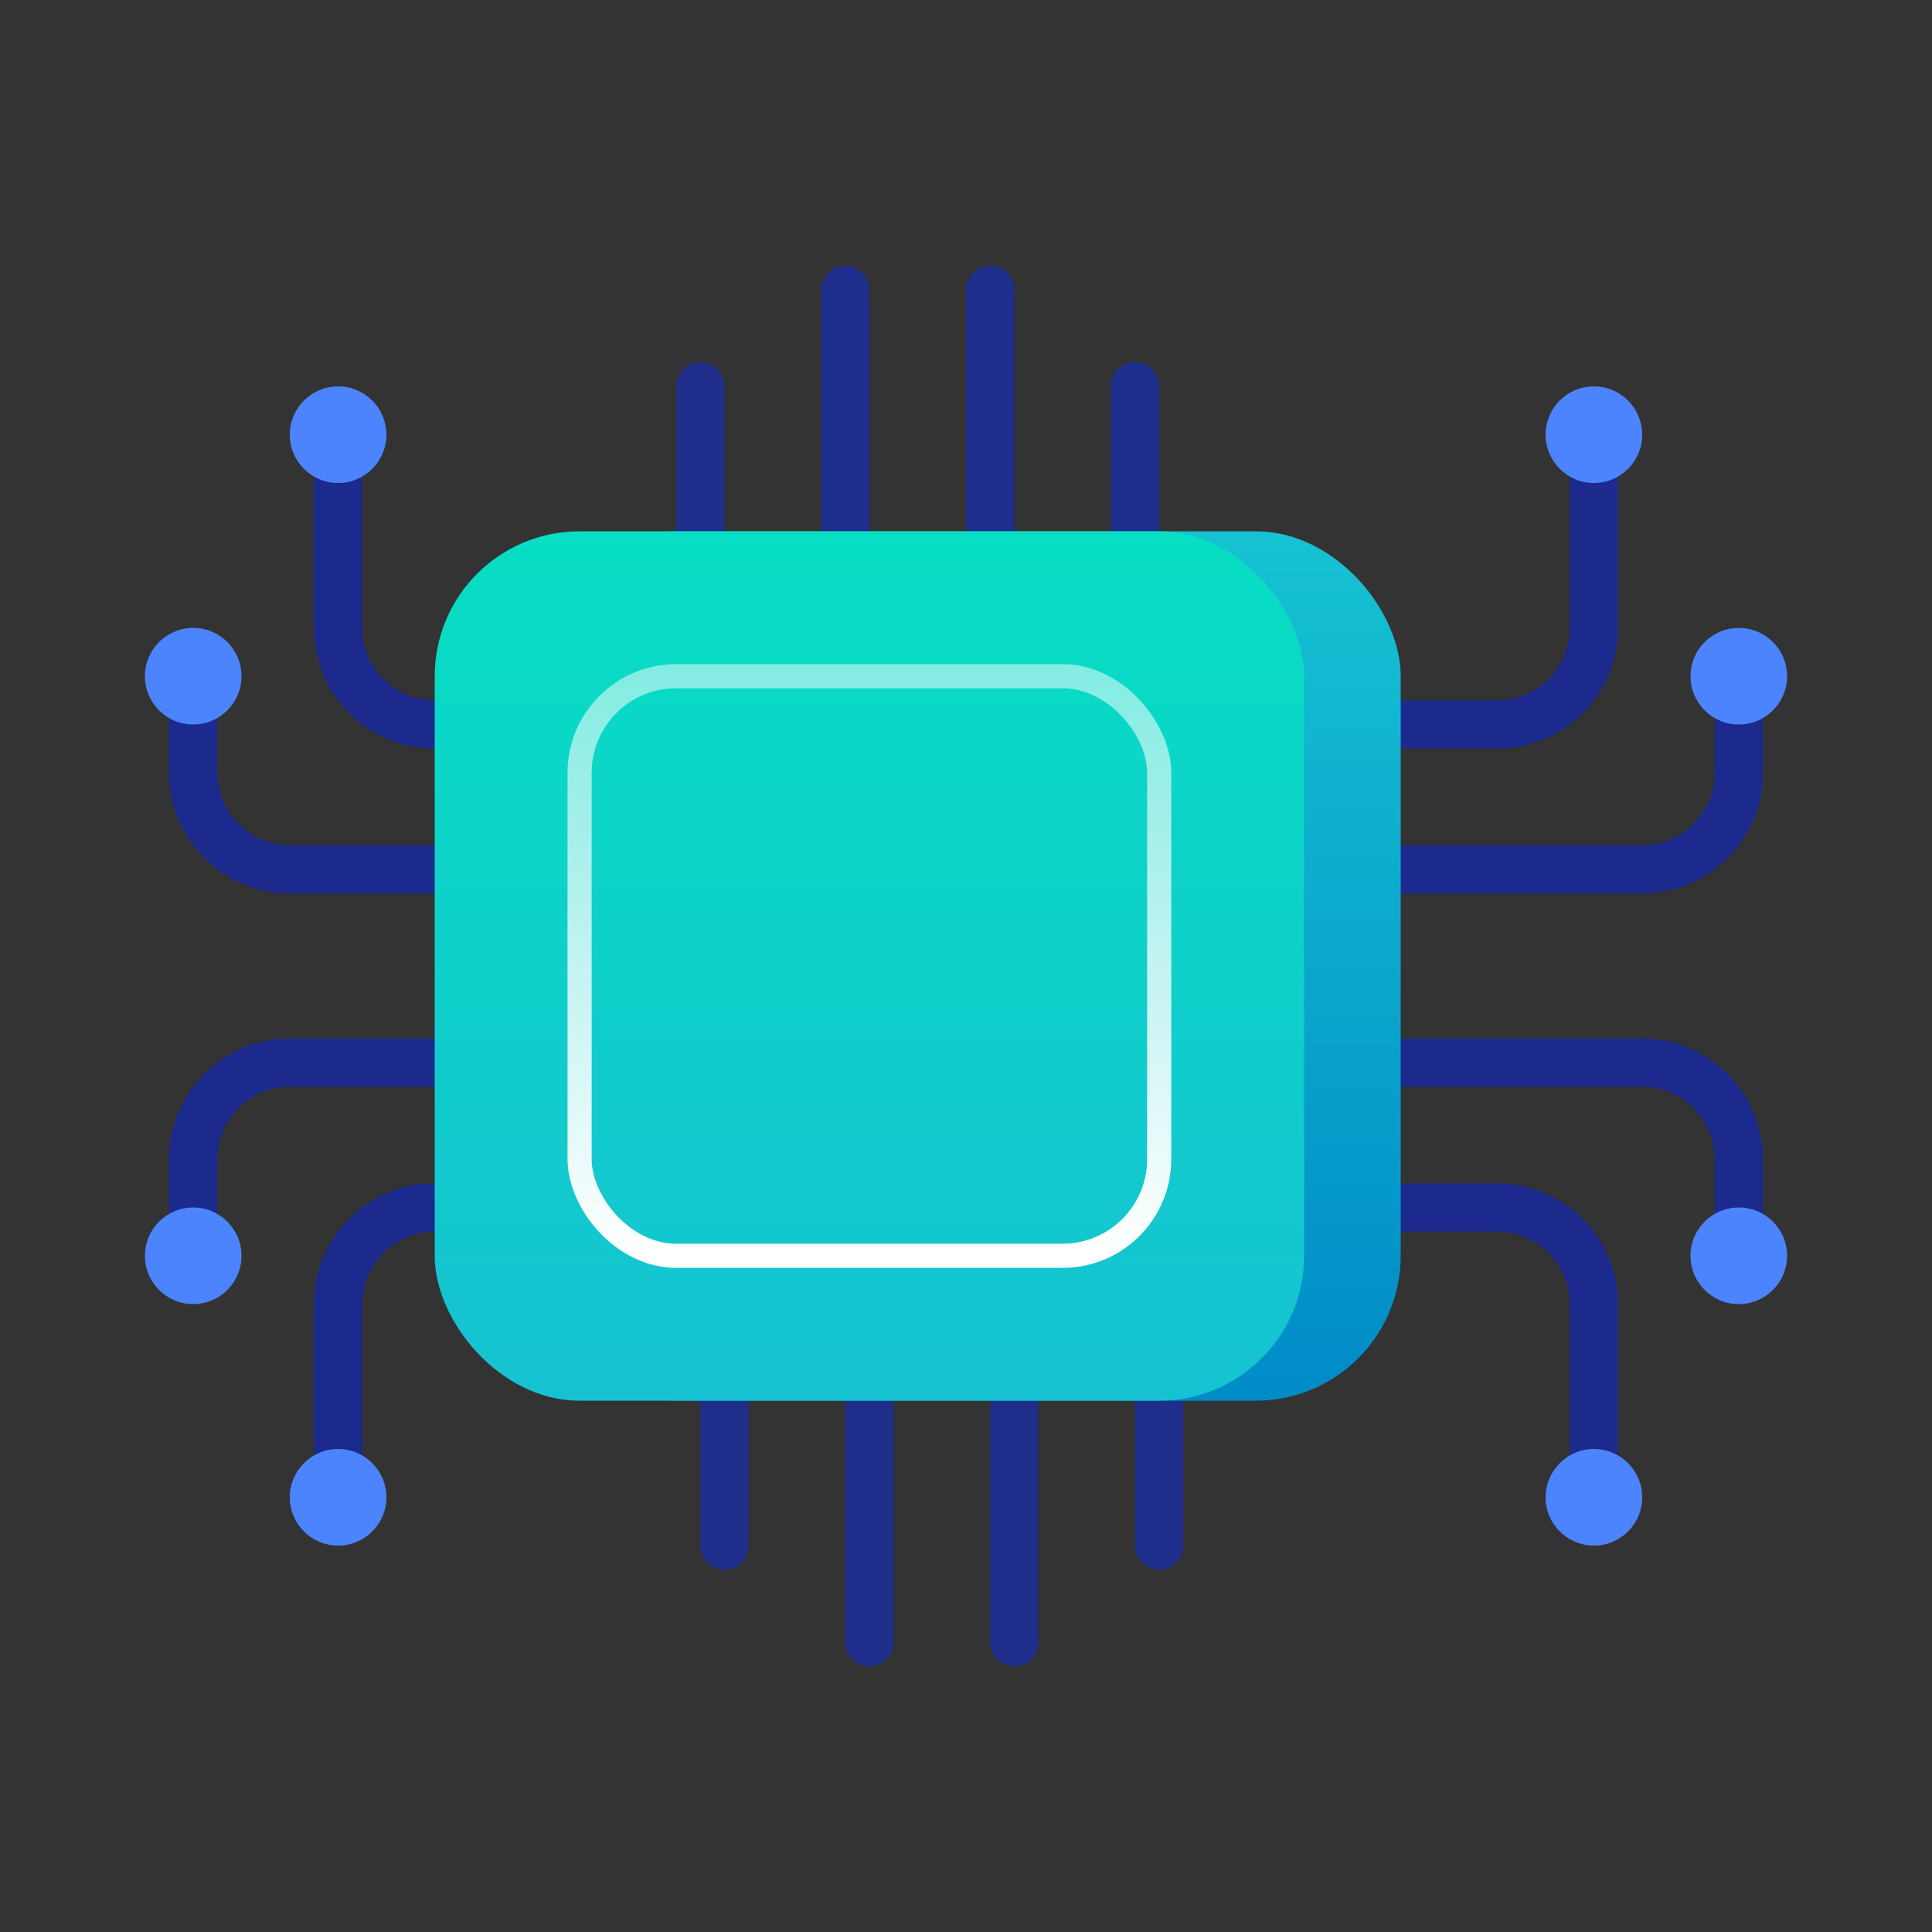 <svg width="80" height="80" viewBox="0 0 80 80" fill="none" xmlns="http://www.w3.org/2000/svg">
<rect x="0" y="0" width="80" height="80" fill="#333333" stroke="none"/>
<path d="M35 12V22" stroke="#1F2E8B" stroke-width="2" stroke-linecap="round" stroke-linejoin="round"/>
<path d="M29 22V16" stroke="#1F2E8B" stroke-width="2" stroke-linecap="round" stroke-linejoin="round"/>
<path d="M47 16V22" stroke="#1F2E8B" stroke-width="2" stroke-linecap="round" stroke-linejoin="round"/>
<path d="M41 22V12" stroke="#1F2E8B" stroke-width="2" stroke-linecap="round" stroke-linejoin="round"/>
<path d="M36 58V68" stroke="#1F2E8B" stroke-width="2" stroke-linecap="round" stroke-linejoin="round"/>
<path d="M30 64V58" stroke="#1F2E8B" stroke-width="2" stroke-linecap="round" stroke-linejoin="round"/>
<path d="M48 58V64" stroke="#1F2E8B" stroke-width="2" stroke-linecap="round" stroke-linejoin="round"/>
<path d="M42 68V58" stroke="#1F2E8B" stroke-width="2" stroke-linecap="round" stroke-linejoin="round"/>
<path d="M22 30H18C15.791 30 14 28.209 14 26V20" stroke="#1D2A8D" stroke-width="2" stroke-linecap="round" stroke-linejoin="round"/>
<path d="M22 50H18C15.791 50 14 51.791 14 54V60" stroke="#1D2A8D" stroke-width="2" stroke-linecap="round" stroke-linejoin="round"/>
<path d="M22 36H12C9.791 36 8 34.209 8 32V30" stroke="#1D2A8D" stroke-width="2" stroke-linecap="round" stroke-linejoin="round"/>
<path d="M22 44H12C9.791 44 8 45.791 8 48V50" stroke="#1D2A8D" stroke-width="2" stroke-linecap="round" stroke-linejoin="round"/>
<circle cx="14" cy="62" r="2" fill="#4C84FD"/>
<circle cx="8" cy="52" r="2" fill="#4C84FD"/>
<circle cx="8" cy="28" r="2" fill="#4C84FD"/>
<circle cx="14" cy="18" r="2" fill="#4C84FD"/>
<path d="M58 30H62C64.209 30 66 28.209 66 26V20" stroke="#1D2A8D" stroke-width="2" stroke-linecap="round" stroke-linejoin="round"/>
<path d="M58 50H62C64.209 50 66 51.791 66 54V60" stroke="#1D2A8D" stroke-width="2" stroke-linecap="round" stroke-linejoin="round"/>
<path d="M58 36H68C70.209 36 72 34.209 72 32V30" stroke="#1D2A8D" stroke-width="2" stroke-linecap="round" stroke-linejoin="round"/>
<path d="M58 44H68C70.209 44 72 45.791 72 48V50" stroke="#1D2A8D" stroke-width="2" stroke-linecap="round" stroke-linejoin="round"/>
<circle cx="2" cy="2" r="2" transform="matrix(-1 0 0 1 68 60)" fill="#4C84FD"/>
<circle cx="2" cy="2" r="2" transform="matrix(-1 0 0 1 74 50)" fill="#4C84FD"/>
<circle cx="2" cy="2" r="2" transform="matrix(-1 0 0 1 74 26)" fill="#4C84FD"/>
<circle cx="2" cy="2" r="2" transform="matrix(-1 0 0 1 68 16)" fill="#4C84FD"/>
<rect x="22" y="22" width="36" height="36" rx="6" fill="url(#paint0_linear_1012_28156)"/>
<rect x="18" y="22" width="36" height="36" rx="6" fill="url(#paint1_linear_1012_28156)"/>
<rect x="24" y="28" width="24" height="24" rx="4" stroke="url(#paint2_linear_1012_28156)" stroke-linecap="round" stroke-linejoin="round"/>
<defs>
<linearGradient id="paint0_linear_1012_28156" x1="40" y1="22" x2="40" y2="58" gradientUnits="userSpaceOnUse">
<stop stop-color="#16C2D2"/>
<stop offset="1" stop-color="#008BC7"/>
</linearGradient>
<linearGradient id="paint1_linear_1012_28156" x1="36" y1="22" x2="36" y2="58" gradientUnits="userSpaceOnUse">
<stop stop-color="#07DEC3"/>
<stop offset="1" stop-color="#16C2D2"/>
</linearGradient>
<linearGradient id="paint2_linear_1012_28156" x1="36" y1="28" x2="36" y2="52" gradientUnits="userSpaceOnUse">
<stop stop-color="white" stop-opacity="0.5"/>
<stop offset="1" stop-color="white"/>
</linearGradient>
</defs>
</svg>
